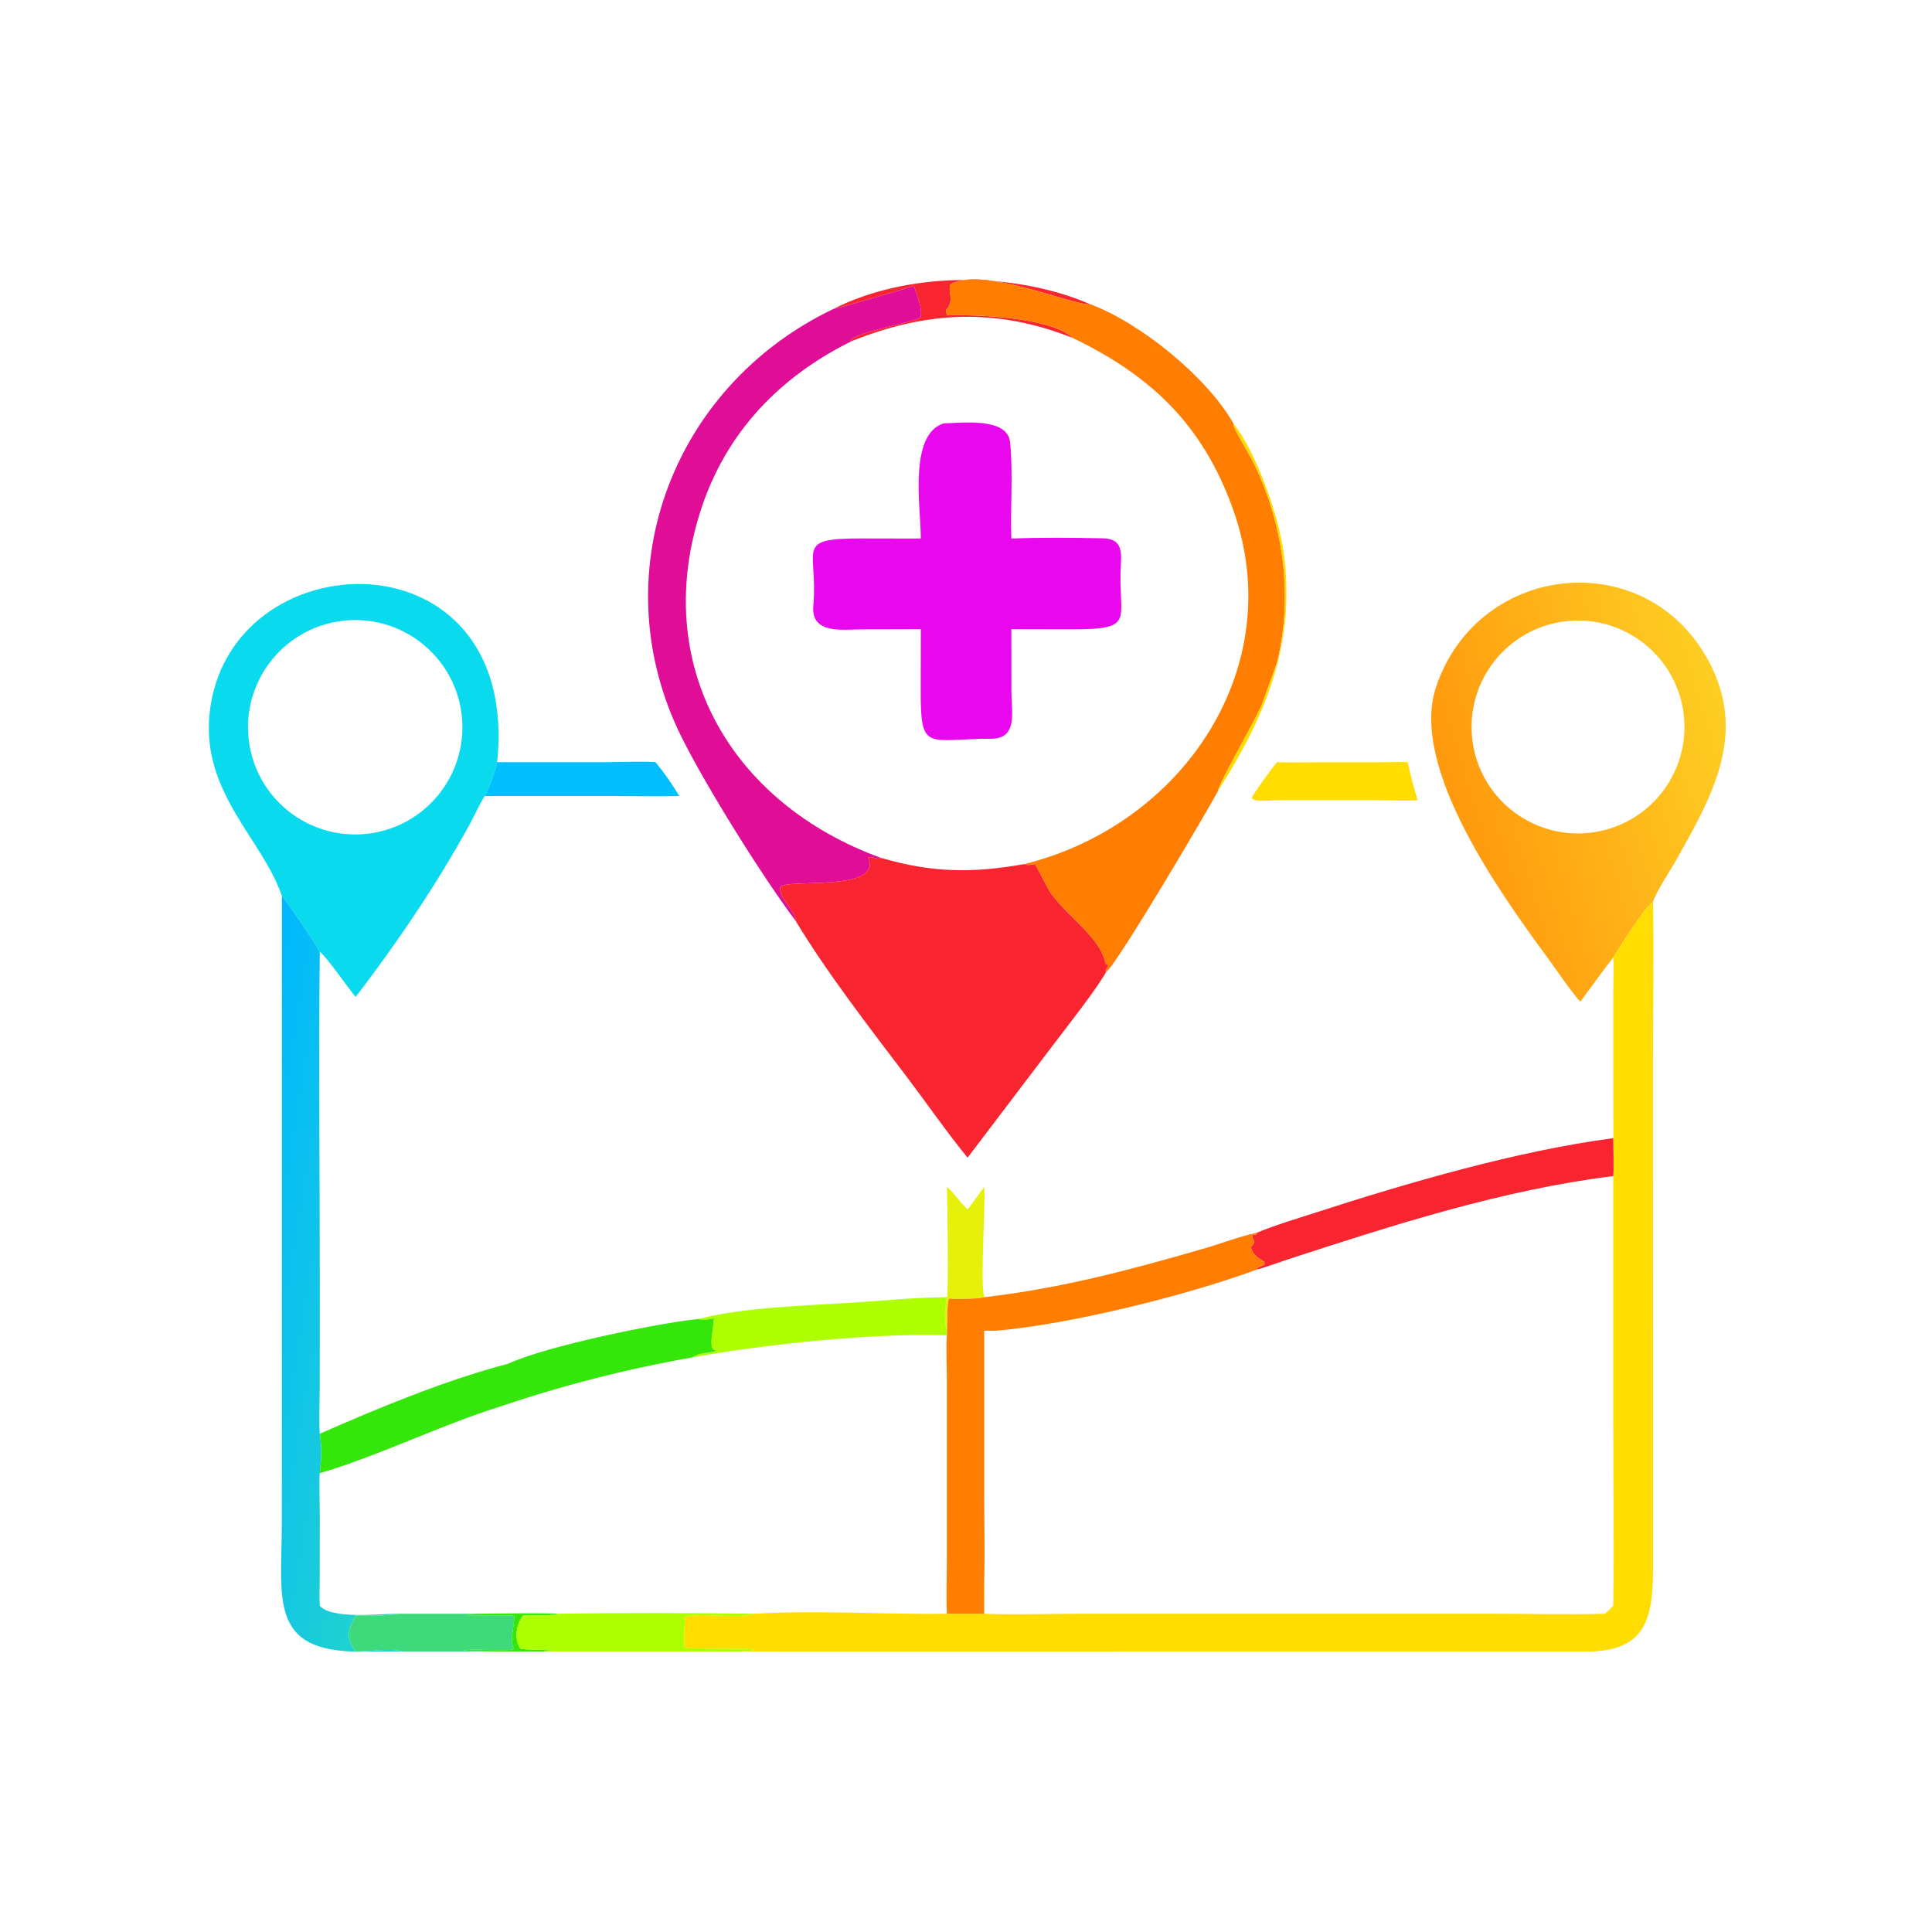 <?xml version="1.0" encoding="utf-8" ?><svg xmlns="http://www.w3.org/2000/svg" xmlns:xlink="http://www.w3.org/1999/xlink" width="1024" height="1024" viewBox="0 0 1024 1024"><path fill="#F82430" transform="scale(2 2)" d="M220.75 81.934C240.598 71.797 268.789 71.891 288.997 80.653C283.852 80.94 260.725 70.538 251.945 75.296C250.964 77.151 253.184 79.725 250.657 82.162L250.959 83.576C258.338 83.306 278.59 84.025 284.327 89.58C264.125 81.545 245.623 82.376 225.667 90.424L225.37 90.195C227.005 87.839 243.573 85.164 243.952 84.011C244.585 82.084 242.927 78.007 242.293 76.046L241.812 75.876C237.709 77.21 221.096 81.986 220.75 81.934Z"/><path fill="#FF7D00" transform="scale(2 2)" d="M288.997 80.653C301.963 85.462 319.726 99.68 326.847 112.182C326.729 113.573 331.624 121.15 332.53 123.303C340.231 139.328 342.734 158.39 338.388 175.704C338.319 175.982 334.589 186.245 334.411 186.684C332.802 190.651 322.677 208.15 322.856 209.497C320.448 214.087 295.756 256.031 293.155 257.539C292.68 257.063 293.489 256.403 293.683 255.854L292.939 255.338C291.667 248.494 283.078 243.172 278.446 236.685C277.385 235.199 274.62 229.243 274.219 229.008C273.008 229.21 272.533 229.408 271.376 229.007C313.393 218.67 341.744 176.872 326.772 134.972C318.731 112.501 304.994 99.554 284.327 89.58C278.59 84.025 258.338 83.306 250.959 83.576L250.657 82.162C253.184 79.725 250.964 77.151 251.945 75.296C260.725 70.538 283.852 80.94 288.997 80.653Z"/><path fill="#E00E97" transform="scale(2 2)" d="M210.835 244.004C202.059 232.365 187.246 208.596 180.721 195.55C159.268 152.657 177.731 102.548 220.75 81.934C221.096 81.986 237.709 77.21 241.812 75.876L242.293 76.046C242.927 78.007 244.585 82.084 243.952 84.011C243.573 85.164 227.005 87.839 225.37 90.195L225.667 90.424C206.702 99.802 192.597 114.422 185.898 134.644C172.213 175.953 193.571 212.871 233.492 227.356C231.827 227.908 231.613 226.869 230.15 227.199C233.9 236.651 208.415 232.629 206.727 235.129C206.474 238.271 210.727 241.072 210.835 244.004Z"/><path fill="#E907ED" transform="scale(2 2)" d="M244.034 142.725C244.008 134.46 240.714 115.154 250.11 112.182C254.548 112.152 267.029 110.403 267.69 117.238C268.503 125.66 267.731 134.247 268.014 142.725C276.032 142.41 284.264 142.498 292.281 142.662C297.031 142.758 297.272 145.741 297.042 149.49C296.127 164.351 301.583 166.802 283.848 166.783L268.014 166.75L268.037 183.617C268.043 188.538 269.771 195.724 262.807 195.77C245.656 195.82 243.976 199.44 244 182.995L244.034 166.75L228.523 166.785C223.591 166.79 214.886 168.232 215.542 160.61C216.868 145.194 210.236 142.681 228.527 142.695L244.034 142.725Z"/><path fill="#FD0" transform="scale(2 2)" d="M326.847 112.182C332.838 119.671 338.731 136.38 340.102 145.863C343.617 170.158 335.539 189.564 322.856 209.497C322.677 208.15 332.802 190.651 334.411 186.684C334.589 186.245 338.319 175.982 338.388 175.704C342.734 158.39 340.231 139.328 332.53 123.303C331.624 121.15 326.729 113.573 326.847 112.182Z"/><defs><linearGradient id="gradient_0" gradientUnits="userSpaceOnUse" x1="386.023" y1="218.299" x2="459.351" y2="196.622"><stop offset="0" stop-color="#FF990D"/><stop offset="1" stop-color="#FECE23"/></linearGradient></defs><path fill="url(#gradient_0)" transform="scale(2 2)" d="M438.056 239.019C436.257 239.882 428.87 251.482 427.529 253.755C424.567 257.504 421.664 261.625 418.793 265.479C415.993 262.285 412.886 257.59 410.281 254.038C398.063 237.373 373.387 203.431 380.58 182.029C391.897 148.364 437.754 144.117 453.62 176.779C462.685 195.441 453.439 211.464 444.365 227.67C442.793 230.479 438.913 236.251 438.056 239.019ZM416.279 164.517C400.778 165.569 389.046 178.957 390.038 194.462C391.031 209.967 404.375 221.75 419.883 220.816C435.475 219.877 447.336 206.446 446.338 190.858C445.34 175.269 431.863 163.46 416.279 164.517Z"/><path fill="#09DAED" transform="scale(2 2)" d="M131.753 201.992C130.839 205.38 130.069 207.803 128.466 210.953C126.959 213.266 125.851 215.931 124.521 218.361C115.767 234.351 105.33 249.727 94.256 264.203C91.963 261.468 86.707 253.725 84.751 252.228C84.304 250.956 75.911 238.708 74.701 237.389C69.42 222.231 53.454 210.147 55.526 189.255C60.144 142.662 138.112 139.867 131.753 201.992ZM91.233 164.472C75.656 166.07 64.31 179.972 65.865 195.552C67.42 211.133 81.289 222.518 96.875 221.006C112.521 219.489 123.961 205.553 122.4 189.91C120.838 174.268 106.87 162.867 91.233 164.472Z"/><path fill="#01BEFE" transform="scale(2 2)" d="M128.466 210.953C130.069 207.803 130.839 205.38 131.753 201.992L160.768 201.983C164.178 201.976 170.633 201.72 173.728 201.992C176.205 205.019 177.964 207.6 180.025 210.953C174.316 211.105 168.29 210.954 162.537 210.951L128.466 210.953Z"/><path fill="#FD0" transform="scale(2 2)" d="M338.44 201.992C341.399 202.15 345.575 202.008 348.647 202.009L368.478 201.992C370.051 201.914 371.507 201.957 373.08 201.992C373.727 205.335 374.718 208.777 375.668 212.043C373.705 212.312 367.134 212.061 364.684 212.057L338.44 212.043C337.012 212.105 332.437 212.684 331.681 211.463C332.135 210.393 337.493 202.915 338.44 201.992Z"/><path fill="#F82430" transform="scale(2 2)" d="M233.492 227.356C247.055 231.298 257.581 231.441 271.376 229.007C272.533 229.408 273.008 229.21 274.219 229.008C274.62 229.243 277.385 235.199 278.446 236.685C283.078 243.172 291.667 248.494 292.939 255.338L293.683 255.854C293.489 256.403 292.68 257.063 293.155 257.539C290.756 261.951 282.382 272.614 279.031 277.001L256.421 306.804C250.809 299.929 245.482 292.201 240.127 285.143C230.619 272.613 218.928 257.496 210.835 244.004C210.727 241.072 206.474 238.271 206.727 235.129C208.415 232.629 233.9 236.651 230.15 227.199C231.613 226.869 231.827 227.908 233.492 227.356Z"/><defs><linearGradient id="gradient_1" gradientUnits="userSpaceOnUse" x1="109.451" y1="342.552" x2="59.886" y2="334.444"><stop offset="0" stop-color="#21D2CF"/><stop offset="1" stop-color="#00B8FF"/></linearGradient></defs><path fill="url(#gradient_1)" transform="scale(2 2)" d="M74.701 237.389C75.911 238.708 84.304 250.956 84.751 252.228C84.412 280.861 84.754 310.276 84.752 338.972L84.74 367.022C84.737 369.814 84.504 377.687 84.751 379.965C85.357 384.343 85.168 386.013 84.751 390.409C84.549 391.293 84.749 399.666 84.751 401.438L84.74 417.509C84.736 419.918 84.619 423.221 84.751 425.553C87.926 429.216 100.417 427.644 105.395 427.66C103.059 428.32 96.951 428.038 94.256 428.123C92.315 432.061 91.456 433.575 94.256 437.663C97.273 437.689 104.251 436.695 106.539 437.663L95.719 437.705C70.979 437.851 74.675 423.763 74.692 403.085L74.701 237.389Z"/><path fill="#FD0" transform="scale(2 2)" d="M427.529 253.755C428.87 251.482 436.257 239.882 438.056 239.019C438.316 252.498 438.056 266.823 438.055 280.394L438.069 416.252C437.978 429.965 435.566 437.684 420.136 437.697L196.724 437.663C208.349 436.534 184.291 437.124 181.535 436.736C180.98 435.939 181.515 429.97 181.546 428.451C186.309 427.266 195.205 429.141 200.082 427.66C216.054 426.632 234.645 427.901 250.936 427.66L260.827 427.66C260.788 424.608 260.713 421.545 260.827 418.496C260.982 420.997 260.839 425.043 260.827 427.66C268.614 427.945 278.416 427.666 286.383 427.664L395.972 427.661C405.37 427.662 416.026 427.921 425.314 427.66C426.137 427.018 426.798 426.297 427.529 425.553C427.801 409.222 427.528 392.034 427.527 375.626L427.529 311.67C427.708 310.396 427.542 303.317 427.529 301.626C427.612 301.109 427.544 296.995 427.543 296.281L427.533 263.223C427.537 260.622 427.76 256.114 427.529 253.755Z"/><path fill="#F82430" transform="scale(2 2)" d="M333.14 326.672C336.875 325.022 344.252 322.778 348.426 321.426C372.875 313.51 401.843 305.022 427.529 301.626C427.542 303.317 427.708 310.396 427.529 311.67C398.197 315.314 369.425 324.583 341.37 333.729C340.038 334.164 334.076 336.305 333.14 336.421L333.145 336.038C338.244 333.98 332.139 334.567 331.526 330.444C333.356 328.53 331.773 329.087 331.921 327.32L332.914 327.146L333.14 326.672Z"/><path fill="#E6F10B" transform="scale(2 2)" d="M260.827 314.513C261.246 321.233 259.678 338.591 260.827 343.782C259.278 344.246 253.495 344.313 251.825 344.155L251.484 344.14C250.827 346.03 251.182 350.392 250.936 352.654C250.182 350.63 250.399 345.874 250.936 343.782C251.436 343.125 251.051 317.372 250.936 314.513C253.171 316.416 254.234 318.514 256.421 320.479C257.018 319.842 260.063 315.538 260.827 314.513Z"/><path fill="#FF7D00" transform="scale(2 2)" d="M260.827 343.782C281.27 341.409 299.251 336.599 318.902 330.923C323.532 329.586 328.491 327.666 333.14 326.672L332.914 327.146L331.921 327.32C331.773 329.087 333.356 328.53 331.526 330.444C332.139 334.567 338.244 333.98 333.145 336.038L333.14 336.421C314.108 343.463 283.218 351.011 263.981 352.654L260.827 352.654L260.829 396.756C260.83 403.729 261.018 411.641 260.827 418.496C260.713 421.545 260.788 424.608 260.827 427.66L250.936 427.66C250.732 423.322 250.925 417.499 250.928 413.013L250.924 364.874C250.906 361.846 250.693 356.68 250.936 353.846C251 353.399 250.956 353.111 250.936 352.654C251.182 350.392 250.827 346.03 251.484 344.14L251.825 344.155C253.495 344.313 259.278 344.246 260.827 343.782Z"/><path fill="#ADFF02" transform="scale(2 2)" d="M185.123 349.545C196.877 346.455 213.593 346.002 225.662 345.232C234.153 344.691 242.356 343.813 250.936 343.782C250.399 345.874 250.182 350.63 250.936 352.654C250.956 353.111 251 353.399 250.936 353.846C231.531 353.217 202.593 356.244 183.421 359.734C185.672 358.264 187.973 358.698 190.257 357.845C186.819 358.567 189.709 350.979 188.938 349.473L189.21 349.782L189.25 349.347C188.103 349.676 186.271 349.899 185.123 349.545Z"/><path fill="#35E60B" transform="scale(2 2)" d="M134.638 361.407C144.668 356.758 174.091 350.654 185.123 349.545C186.271 349.899 188.103 349.676 189.25 349.347L189.21 349.782L188.938 349.473C189.709 350.979 186.819 358.567 190.257 357.845C187.973 358.698 185.672 358.264 183.421 359.734C165.83 362.845 149.161 367.133 132.255 372.832C116.195 377.923 100.032 385.944 84.751 390.409C85.168 386.013 85.357 384.343 84.751 379.965C100.063 373.188 118.311 365.663 134.638 361.407Z"/><path fill="#3ED97B" transform="scale(2 2)" d="M105.395 427.66L126.11 427.66C125.864 427.682 124.005 427.825 123.924 427.893L124.097 428.081C125.576 428.103 135.779 427.969 136.271 428.223C136.631 429.236 134.845 435.062 136.235 436.967C135.756 437.7 125.944 436.994 124.15 437.234L122.848 437.399C125.812 437.555 128.786 437.599 131.753 437.663L106.539 437.663C104.251 436.695 97.273 437.689 94.256 437.663C91.456 433.575 92.315 432.061 94.256 428.123C96.951 428.038 103.059 428.32 105.395 427.66Z"/><path fill="#35E60B" transform="scale(2 2)" d="M126.11 427.66C132.729 427.655 141.572 427.369 148.052 427.66C146.317 428.269 140.818 428.077 138.622 428.123C136.825 430.475 136.208 434.341 137.895 436.885C138.642 437.387 152.565 437.176 143.639 437.663L131.753 437.663C128.786 437.599 125.812 437.555 122.848 437.399L124.15 437.234C125.944 436.994 135.756 437.7 136.235 436.967C134.845 435.062 136.631 429.236 136.271 428.223C135.779 427.969 125.576 428.103 124.097 428.081L123.924 427.893C124.005 427.825 125.864 427.682 126.11 427.66Z"/><path fill="#ADFF02" transform="scale(2 2)" d="M148.052 427.66C165.364 427.37 182.773 427.451 200.082 427.66C195.205 429.141 186.309 427.266 181.546 428.451C181.515 429.97 180.98 435.939 181.535 436.736C184.291 437.124 208.349 436.534 196.724 437.663L143.639 437.663C152.565 437.176 138.642 437.387 137.895 436.885C136.208 434.341 136.825 430.475 138.622 428.123C140.818 428.077 146.317 428.269 148.052 427.66Z"/></svg>